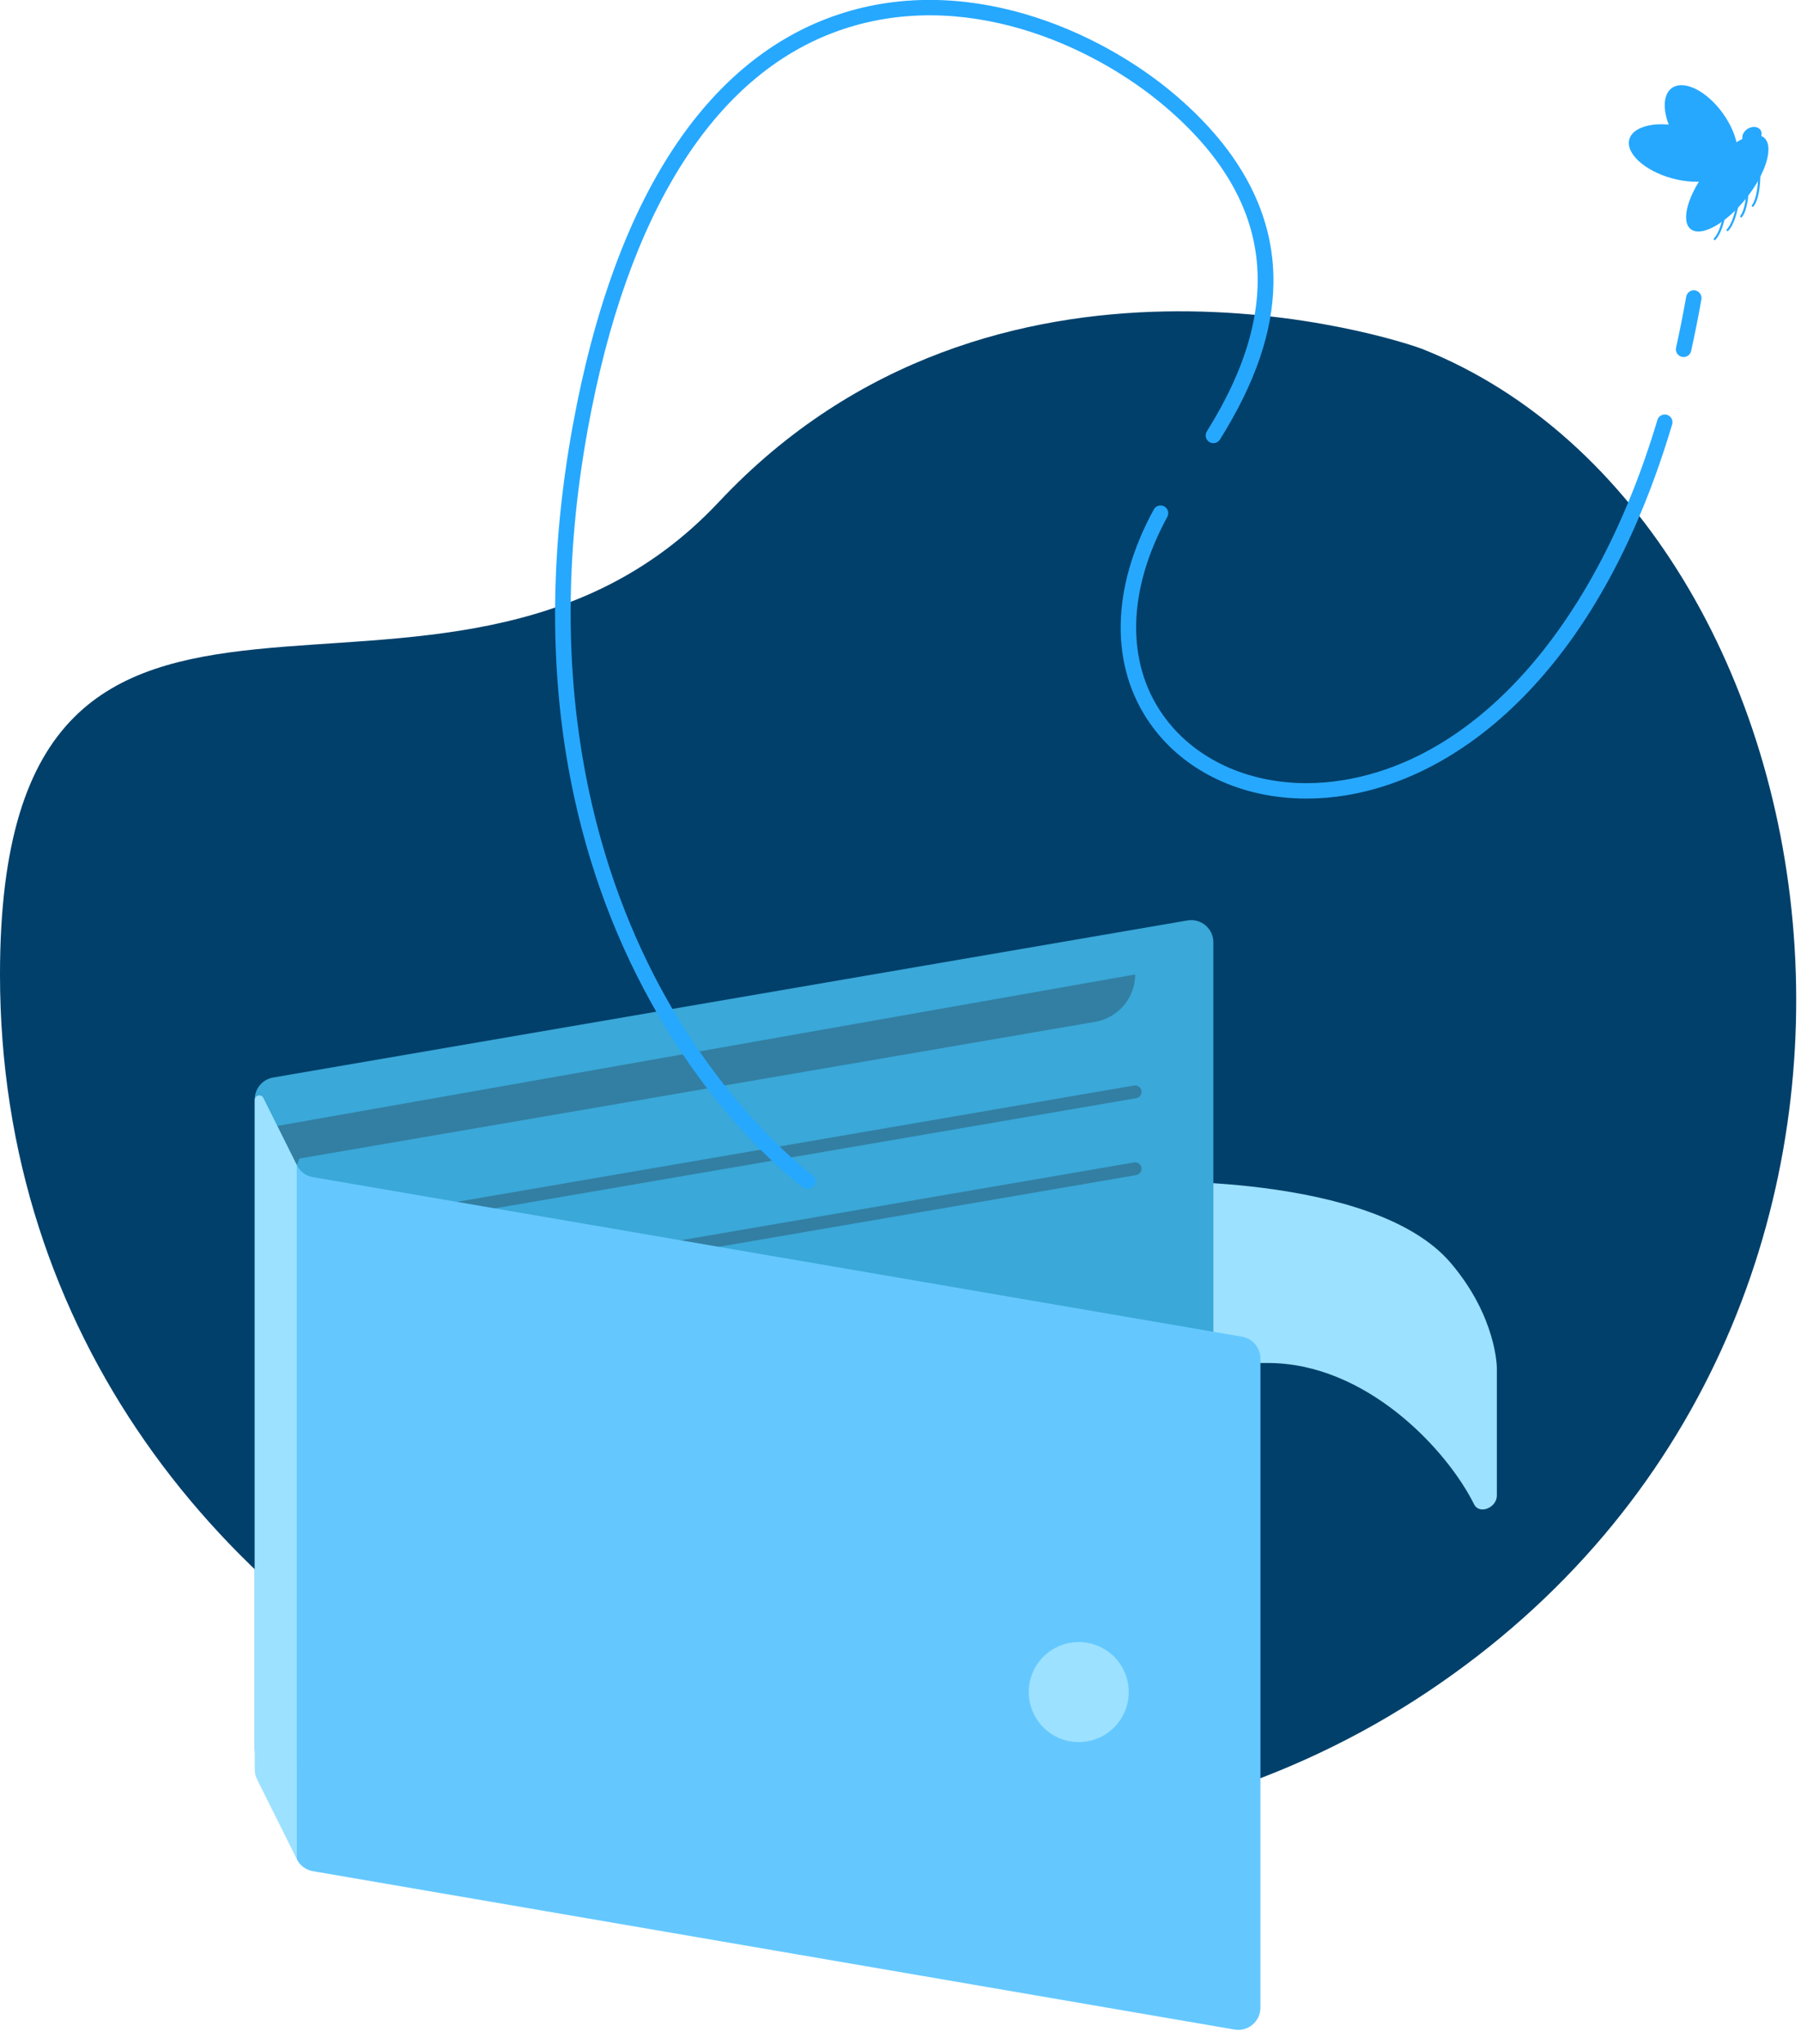 <svg width="163" height="185" viewBox="0 0 163 185" fill="none" xmlns="http://www.w3.org/2000/svg">
<g clip-path="url(#clip0_3772_156)">
<path d="M128.816 31.617C126.45 30.669 90.021 18.81 65.059 45.426C40.1 72.041 0 40.103 0 88.187C0 153.127 79.006 186.573 129.17 153.127C179.336 119.681 167.785 47.231 128.816 31.617Z" fill="#00406B"/>
<path d="M102.736 106.932C102.736 106.932 124.264 106.022 131.303 114.296C135.473 119.198 135.473 123.789 135.473 123.789V135.344C135.473 136.433 133.894 137.103 133.409 136.128C130.949 131.174 123.63 123.323 114.714 123.345C105.753 123.368 102.738 123.345 102.738 123.345V106.933L102.736 106.932Z" fill="#9CE1FF"/>
<path d="M107.469 83.295L24.721 97.51C23.757 97.676 23.053 98.511 23.053 99.489V158.225C23.053 159.469 24.174 160.414 25.401 160.203L108.149 145.989C109.113 145.823 109.817 144.987 109.817 144.01V85.274C109.817 84.029 108.696 83.084 107.469 83.295Z" fill="#3AA8D8"/>
<path opacity="0.3" d="M27.1 104.841L99.126 92.469C101.212 92.11 102.738 90.301 102.738 88.184L25.098 101.891L26.862 105.437" fill="#1E1F26"/>
<g opacity="0.3">
<path d="M33.498 111.281C33.221 111.281 32.975 111.081 32.927 110.799C32.872 110.483 33.084 110.184 33.4 110.129L102.636 98.235C102.954 98.181 103.251 98.393 103.306 98.708C103.361 99.024 103.149 99.324 102.833 99.379L33.597 111.272C33.565 111.278 33.531 111.281 33.498 111.281Z" fill="#1E1F26"/>
</g>
<g opacity="0.3">
<path d="M33.498 118.241C33.221 118.241 32.975 118.041 32.927 117.759C32.872 117.443 33.084 117.144 33.4 117.089L102.636 105.195C102.954 105.145 103.251 105.353 103.306 105.668C103.361 105.984 103.149 106.284 102.833 106.339L33.597 118.232C33.565 118.239 33.531 118.241 33.498 118.241Z" fill="#1E1F26"/>
</g>
<path d="M26.861 105.43V168.236L23.263 161.017C23.126 160.741 23.055 160.438 23.055 160.129V99.541C23.055 99.106 23.64 98.969 23.834 99.357L26.861 105.43Z" fill="#9CE1FF"/>
<path d="M114.076 122.95V181.693C114.076 182.935 112.95 183.875 111.732 183.665L28.312 169.331C27.685 169.226 27.14 168.82 26.861 168.239V105.434C27.14 106.014 27.685 106.42 28.312 106.525L112.405 120.964C113.368 121.138 114.076 121.974 114.076 122.95Z" fill="#64C8FF"/>
<path d="M99.364 157.305C101.673 156.349 102.769 153.702 101.813 151.393C100.857 149.084 98.21 147.988 95.901 148.944C93.592 149.901 92.496 152.547 93.452 154.856C94.409 157.165 97.055 158.261 99.364 157.305Z" fill="#9CE1FF"/>
<path d="M152.375 32.31C152.325 32.31 152.274 32.305 152.223 32.293C151.847 32.21 151.609 31.838 151.692 31.461C152.024 29.965 152.333 28.412 152.611 26.846C152.679 26.466 153.042 26.213 153.42 26.28C153.8 26.348 154.053 26.71 153.986 27.09C153.705 28.675 153.392 30.247 153.056 31.763C152.983 32.089 152.695 32.31 152.375 32.31Z" fill="#26A8FF"/>
<path d="M118.248 72.269C112.401 72.269 107.188 69.843 104.135 65.543C100.425 60.318 100.529 53.233 104.424 46.105C104.608 45.766 105.033 45.641 105.371 45.826C105.71 46.011 105.834 46.435 105.65 46.774C102.023 53.415 101.885 59.961 105.275 64.734C108.062 68.658 112.854 70.872 118.25 70.872C119.351 70.872 120.477 70.78 121.619 70.591C133.921 68.555 144.532 56.374 150.002 38.007C150.112 37.637 150.501 37.427 150.87 37.537C151.239 37.647 151.449 38.035 151.339 38.405C148.293 48.637 143.87 56.823 138.194 62.736C133.323 67.813 127.669 71.006 121.846 71.97C120.63 72.171 119.426 72.269 118.25 72.269H118.248Z" fill="#26A8FF"/>
<path d="M73.1 107.592C72.958 107.592 72.816 107.549 72.692 107.459C72.389 107.241 65.2 101.981 58.976 90.817C55.326 84.271 52.784 77.053 51.42 69.361C49.717 59.761 49.855 49.394 51.832 38.551C53.776 27.882 56.965 19.252 61.309 12.9C65.153 7.283 69.885 3.443 75.374 1.485C87.158 -2.717 99.433 2.686 106.363 8.59C112.35 13.689 115.342 19.427 115.253 25.642C115.191 30.05 113.606 34.675 110.409 39.779C110.204 40.106 109.773 40.205 109.446 40C109.119 39.795 109.02 39.365 109.225 39.038C116.421 27.553 115.188 17.941 105.457 9.653C98.81 3.991 87.065 -1.201 75.843 2.8C64.593 6.81 56.766 19.259 53.204 38.799C48.806 62.93 54.557 79.999 60.157 90.071C66.228 100.988 73.435 106.273 73.508 106.326C73.82 106.552 73.891 106.987 73.665 107.3C73.529 107.488 73.316 107.589 73.098 107.589L73.1 107.592Z" fill="#26A8FF"/>
<path d="M156.428 15.083C156.776 13.819 155.052 12.241 152.576 11.559C150.101 10.876 147.812 11.347 147.463 12.61C147.115 13.874 148.839 15.452 151.314 16.135C153.79 16.817 156.079 16.347 156.428 15.083Z" fill="#26A8FF"/>
<path d="M158.034 17.951C159.863 15.662 160.582 13.196 159.639 12.443C158.697 11.689 156.45 12.934 154.621 15.223C152.791 17.512 152.073 19.978 153.015 20.731C153.958 21.485 156.205 20.24 158.034 17.951Z" fill="#26A8FF"/>
<path d="M156.633 15.388C157.718 14.61 157.406 12.318 155.937 10.269C154.468 8.219 152.397 7.189 151.312 7.967C150.227 8.744 150.539 11.036 152.008 13.086C153.478 15.135 155.548 16.166 156.633 15.388Z" fill="#26A8FF"/>
<path d="M159.399 11.889C159.537 12.268 159.273 12.745 158.811 12.955C158.348 13.165 157.861 13.027 157.722 12.649C157.584 12.269 157.848 11.792 158.31 11.583C158.774 11.373 159.261 11.51 159.399 11.889Z" fill="#26A8FF"/>
<path d="M157.623 19.669C157.592 19.683 157.557 19.681 157.529 19.663C157.487 19.633 157.479 19.572 157.514 19.525C158.322 18.432 158.036 15.137 157.986 14.864C157.976 14.812 158.013 14.757 158.066 14.742C158.12 14.727 158.171 14.757 158.181 14.81C158.187 14.843 158.598 18.374 157.669 19.633C157.657 19.649 157.642 19.661 157.624 19.669H157.623Z" fill="#26A8FF"/>
<path d="M155.225 21.72C155.189 21.736 155.148 21.731 155.12 21.705C155.083 21.669 155.085 21.607 155.125 21.565C156.072 20.585 156.274 17.234 156.265 16.952C156.264 16.898 156.306 16.848 156.36 16.841C156.415 16.833 156.46 16.871 156.461 16.926C156.461 16.959 156.348 20.568 155.259 21.695C155.249 21.706 155.236 21.714 155.224 21.72H155.225Z" fill="#26A8FF"/>
<path d="M158.672 18.704C158.641 18.718 158.606 18.717 158.578 18.698C158.536 18.668 158.528 18.607 158.563 18.561C159.371 17.467 159.085 14.172 159.035 13.9C159.025 13.847 159.061 13.792 159.115 13.777C159.169 13.762 159.22 13.792 159.23 13.845C159.236 13.878 159.647 17.409 158.718 18.668C158.705 18.684 158.691 18.697 158.673 18.704H158.672Z" fill="#26A8FF"/>
<path d="M156.385 20.908C156.349 20.924 156.308 20.919 156.281 20.893C156.243 20.856 156.246 20.794 156.286 20.753C157.232 19.773 157.434 16.422 157.425 16.139C157.424 16.086 157.467 16.036 157.52 16.028C157.575 16.021 157.62 16.058 157.621 16.113C157.621 16.147 157.508 19.755 156.419 20.883C156.409 20.894 156.397 20.901 156.384 20.908H156.385Z" fill="#26A8FF"/>
</g>
<defs>
<clipPath id="clip0_3772_156">
<rect width="162.566" height="184.396" fill="white"/>
</clipPath>
</defs>
</svg>
